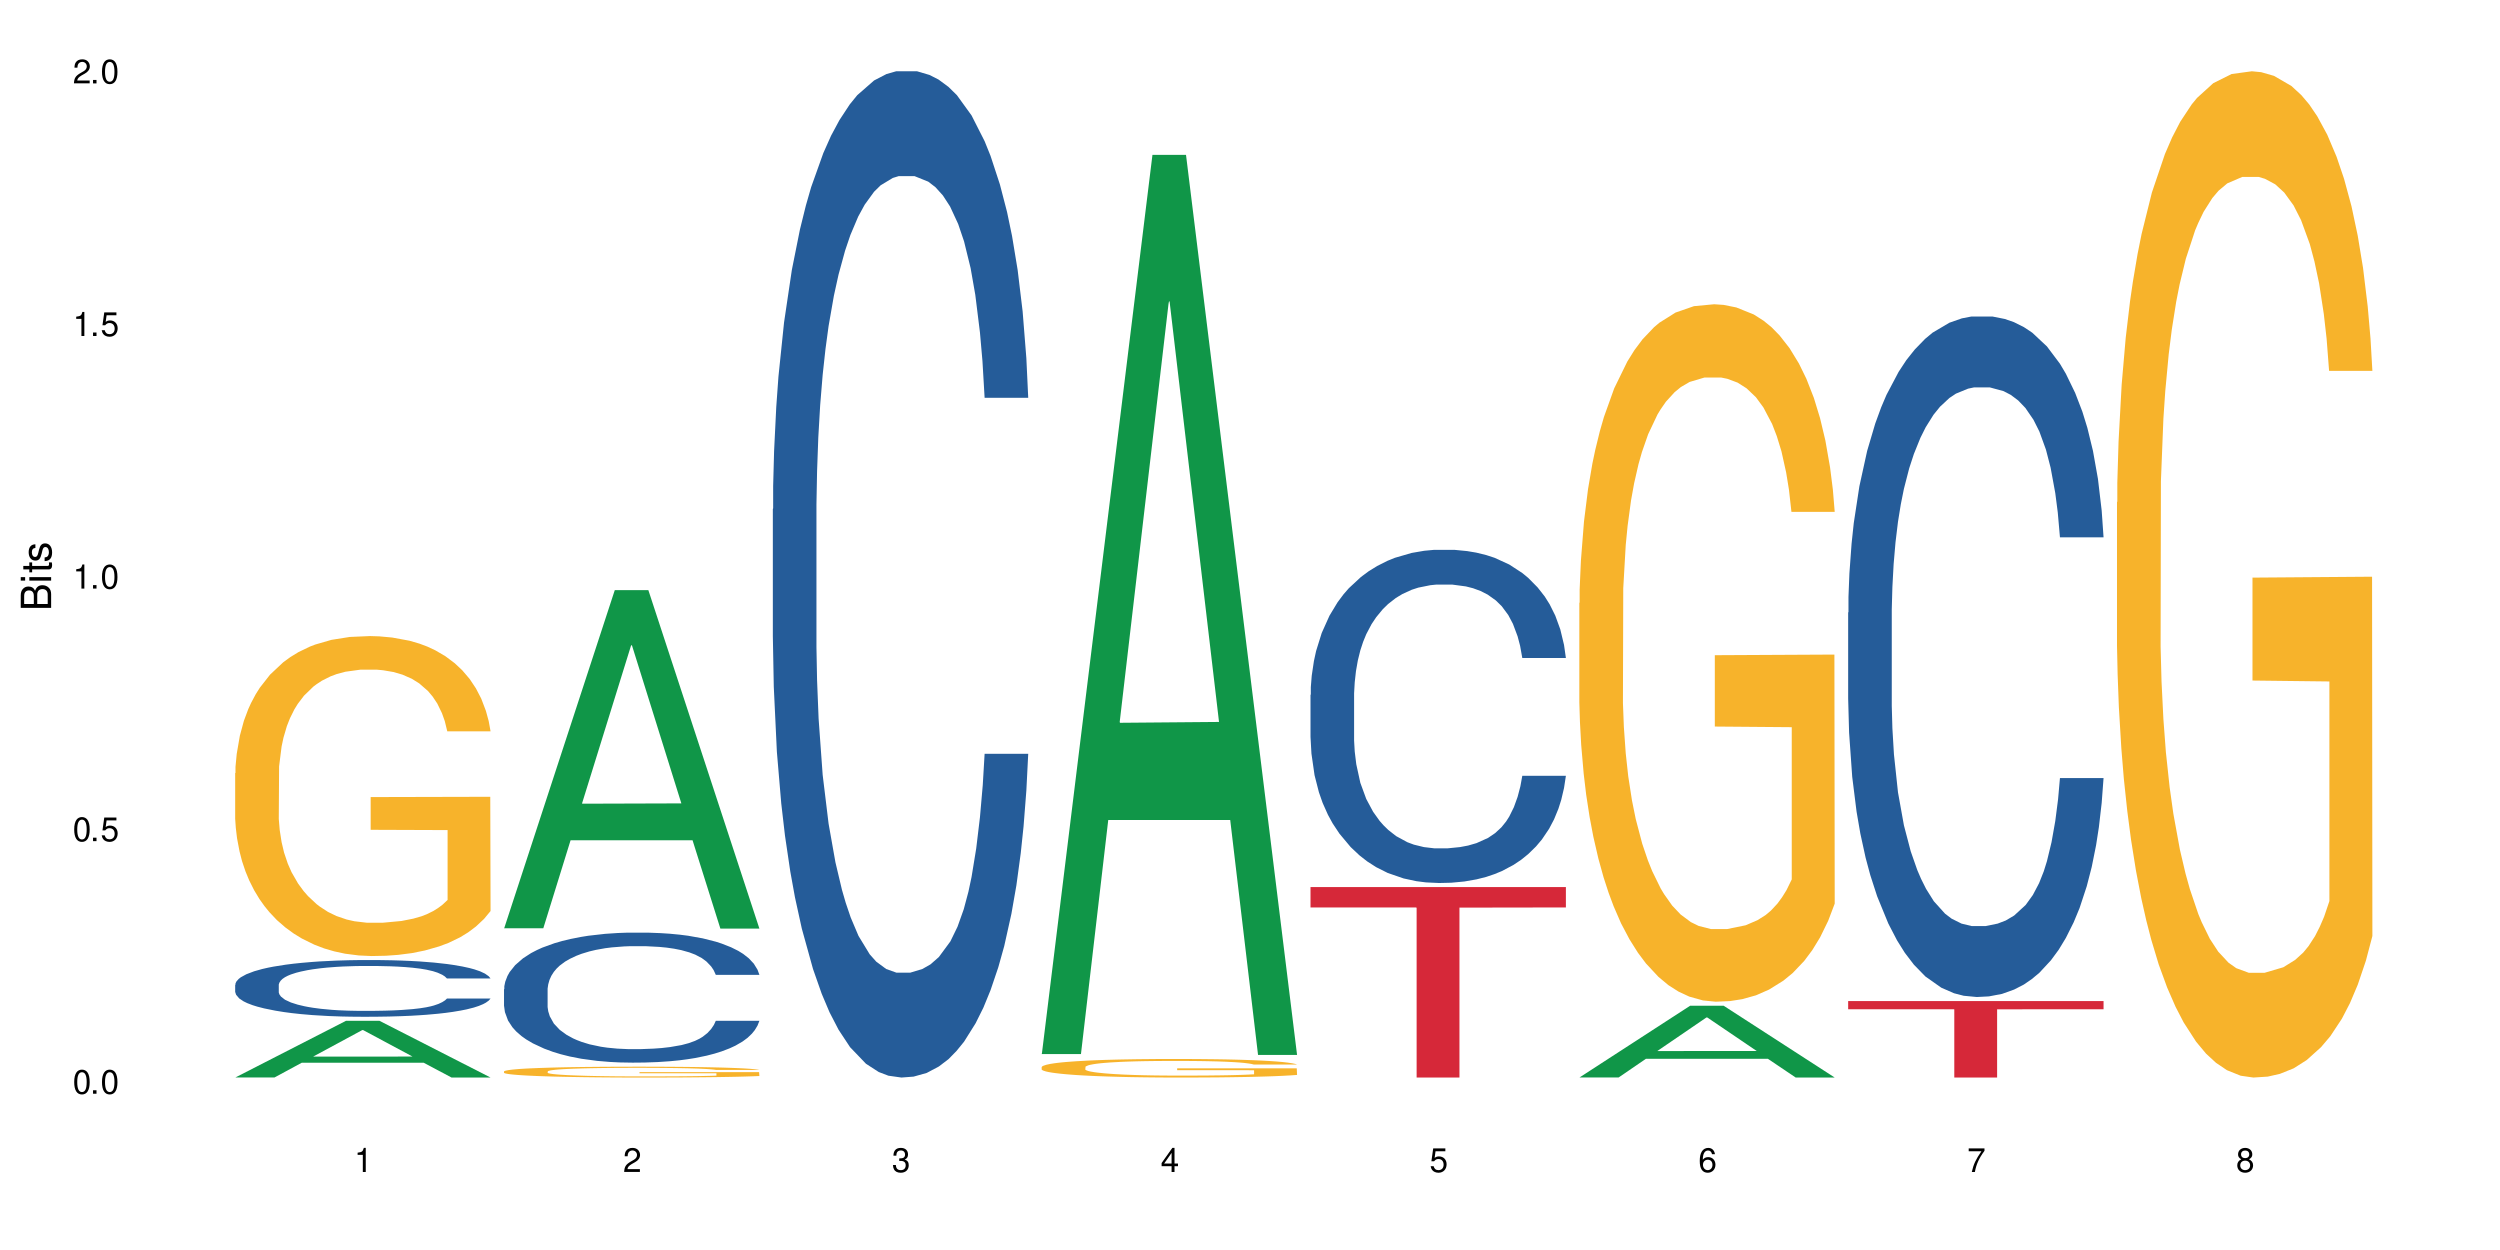 <?xml version="1.0" encoding="UTF-8"?>
<svg xmlns="http://www.w3.org/2000/svg" xmlns:xlink="http://www.w3.org/1999/xlink" width="720" height="360" viewBox="0 0 720 360">
<defs>
<g>
<g id="glyph-0-0">
</g>
<g id="glyph-0-1">
<path d="M 2.641 -6.938 C 2 -6.938 1.422 -6.656 1.078 -6.172 C 0.641 -5.562 0.406 -4.641 0.406 -3.359 C 0.406 -1.016 1.188 0.219 2.641 0.219 C 4.078 0.219 4.859 -1.016 4.859 -3.297 C 4.859 -4.641 4.656 -5.547 4.203 -6.172 C 3.844 -6.656 3.281 -6.938 2.641 -6.938 Z M 2.641 -6.188 C 3.547 -6.188 4 -5.25 4 -3.375 C 4 -1.406 3.562 -0.484 2.625 -0.484 C 1.734 -0.484 1.281 -1.438 1.281 -3.344 C 1.281 -5.25 1.734 -6.188 2.641 -6.188 Z M 2.641 -6.188 "/>
</g>
<g id="glyph-0-2">
<path d="M 1.828 -1 L 0.828 -1 L 0.828 0 L 1.828 0 Z M 1.828 -1 "/>
</g>
<g id="glyph-0-3">
<path d="M 4.562 -6.797 L 1.062 -6.797 L 0.547 -3.094 L 1.328 -3.094 C 1.719 -3.562 2.047 -3.734 2.578 -3.734 C 3.484 -3.734 4.062 -3.109 4.062 -2.094 C 4.062 -1.125 3.484 -0.531 2.578 -0.531 C 1.828 -0.531 1.375 -0.906 1.188 -1.672 L 0.328 -1.672 C 0.453 -1.109 0.547 -0.844 0.75 -0.594 C 1.125 -0.078 1.828 0.219 2.594 0.219 C 3.969 0.219 4.922 -0.781 4.922 -2.219 C 4.922 -3.562 4.031 -4.484 2.719 -4.484 C 2.25 -4.484 1.859 -4.359 1.469 -4.062 L 1.734 -5.969 L 4.562 -5.969 Z M 4.562 -6.797 "/>
</g>
<g id="glyph-0-4">
<path d="M 2.484 -4.938 L 2.484 0 L 3.328 0 L 3.328 -6.938 L 2.766 -6.938 C 2.469 -5.875 2.281 -5.734 0.984 -5.562 L 0.984 -4.938 Z M 2.484 -4.938 "/>
</g>
<g id="glyph-0-5">
<path d="M 4.859 -0.828 L 1.281 -0.828 C 1.359 -1.406 1.672 -1.781 2.5 -2.281 L 3.469 -2.828 C 4.406 -3.344 4.906 -4.062 4.906 -4.906 C 4.906 -5.484 4.672 -6.031 4.266 -6.406 C 3.859 -6.766 3.375 -6.938 2.719 -6.938 C 1.859 -6.938 1.219 -6.625 0.844 -6.031 C 0.609 -5.672 0.5 -5.234 0.484 -4.531 L 1.328 -4.531 C 1.359 -5.016 1.406 -5.281 1.531 -5.516 C 1.75 -5.938 2.188 -6.203 2.703 -6.203 C 3.469 -6.203 4.031 -5.641 4.031 -4.891 C 4.031 -4.344 3.719 -3.859 3.125 -3.516 L 2.234 -3 C 0.812 -2.172 0.406 -1.531 0.328 -0.016 L 4.859 -0.016 Z M 4.859 -0.828 "/>
</g>
<g id="glyph-0-6">
<path d="M 2.125 -3.188 L 2.578 -3.188 C 3.5 -3.188 3.984 -2.766 3.984 -1.922 C 3.984 -1.062 3.469 -0.531 2.594 -0.531 C 1.656 -0.531 1.203 -1 1.156 -2.016 L 0.312 -2.016 C 0.344 -1.453 0.438 -1.094 0.609 -0.781 C 0.953 -0.109 1.625 0.219 2.547 0.219 C 3.953 0.219 4.859 -0.625 4.859 -1.938 C 4.859 -2.828 4.516 -3.297 3.703 -3.594 C 4.344 -3.844 4.656 -4.328 4.656 -5.031 C 4.656 -6.219 3.875 -6.938 2.578 -6.938 C 1.203 -6.938 0.484 -6.172 0.453 -4.703 L 1.297 -4.703 C 1.312 -5.125 1.344 -5.359 1.453 -5.578 C 1.641 -5.969 2.062 -6.203 2.594 -6.203 C 3.344 -6.203 3.797 -5.75 3.797 -5 C 3.797 -4.516 3.609 -4.219 3.25 -4.047 C 3.016 -3.953 2.703 -3.922 2.125 -3.906 Z M 2.125 -3.188 "/>
</g>
<g id="glyph-0-7">
<path d="M 3.141 -1.672 L 3.141 0 L 3.984 0 L 3.984 -1.672 L 4.984 -1.672 L 4.984 -2.438 L 3.984 -2.438 L 3.984 -6.938 L 3.359 -6.938 L 0.266 -2.578 L 0.266 -1.672 Z M 3.141 -2.438 L 1 -2.438 L 3.141 -5.5 Z M 3.141 -2.438 "/>
</g>
<g id="glyph-0-8">
<path d="M 4.781 -5.125 C 4.609 -6.266 3.891 -6.938 2.844 -6.938 C 2.094 -6.938 1.422 -6.578 1.031 -5.953 C 0.594 -5.266 0.406 -4.422 0.406 -3.172 C 0.406 -2 0.578 -1.25 0.984 -0.641 C 1.359 -0.078 1.953 0.219 2.703 0.219 C 3.984 0.219 4.922 -0.75 4.922 -2.094 C 4.922 -3.375 4.062 -4.281 2.844 -4.281 C 2.172 -4.281 1.641 -4.031 1.281 -3.516 C 1.281 -5.234 1.828 -6.188 2.797 -6.188 C 3.391 -6.188 3.797 -5.797 3.938 -5.125 Z M 2.734 -3.531 C 3.547 -3.531 4.062 -2.953 4.062 -2.031 C 4.062 -1.156 3.484 -0.531 2.703 -0.531 C 1.922 -0.531 1.328 -1.188 1.328 -2.078 C 1.328 -2.938 1.906 -3.531 2.734 -3.531 Z M 2.734 -3.531 "/>
</g>
<g id="glyph-0-9">
<path d="M 4.984 -6.797 L 0.438 -6.797 L 0.438 -5.969 L 4.109 -5.969 C 2.5 -3.656 1.828 -2.234 1.328 0 L 2.219 0 C 2.594 -2.172 3.453 -4.047 4.984 -6.094 Z M 4.984 -6.797 "/>
</g>
<g id="glyph-0-10">
<path d="M 3.75 -3.656 C 4.469 -4.094 4.688 -4.438 4.688 -5.078 C 4.688 -6.172 3.844 -6.938 2.641 -6.938 C 1.438 -6.938 0.594 -6.172 0.594 -5.094 C 0.594 -4.438 0.812 -4.094 1.516 -3.656 C 0.734 -3.266 0.359 -2.703 0.359 -1.922 C 0.359 -0.656 1.281 0.219 2.641 0.219 C 3.984 0.219 4.922 -0.656 4.922 -1.922 C 4.922 -2.703 4.531 -3.266 3.75 -3.656 Z M 2.641 -6.188 C 3.359 -6.188 3.812 -5.75 3.812 -5.062 C 3.812 -4.406 3.344 -3.984 2.641 -3.984 C 1.922 -3.984 1.453 -4.406 1.453 -5.078 C 1.453 -5.75 1.922 -6.188 2.641 -6.188 Z M 2.641 -3.266 C 3.484 -3.266 4.062 -2.719 4.062 -1.906 C 4.062 -1.078 3.484 -0.531 2.625 -0.531 C 1.797 -0.531 1.219 -1.094 1.219 -1.906 C 1.219 -2.719 1.781 -3.266 2.641 -3.266 Z M 2.641 -3.266 "/>
</g>
<g id="glyph-1-0">
</g>
<g id="glyph-1-1">
<path d="M 0 -0.953 L 0 -4.891 C 0 -5.719 -0.234 -6.344 -0.734 -6.797 C -1.188 -7.234 -1.812 -7.469 -2.5 -7.469 C -3.547 -7.469 -4.188 -7 -4.625 -5.875 C -4.984 -6.688 -5.625 -7.094 -6.531 -7.094 C -7.172 -7.094 -7.734 -6.859 -8.141 -6.391 C -8.562 -5.922 -8.75 -5.344 -8.75 -4.5 L -8.75 -0.953 Z M -4.984 -2.062 L -7.766 -2.062 L -7.766 -4.219 C -7.766 -4.844 -7.688 -5.203 -7.453 -5.5 C -7.219 -5.812 -6.859 -5.969 -6.375 -5.969 C -5.891 -5.969 -5.531 -5.812 -5.297 -5.5 C -5.062 -5.203 -4.984 -4.844 -4.984 -4.219 Z M -0.984 -2.062 L -4 -2.062 L -4 -4.781 C -4 -5.766 -3.438 -6.359 -2.484 -6.359 C -1.547 -6.359 -0.984 -5.766 -0.984 -4.781 Z M -0.984 -2.062 "/>
</g>
<g id="glyph-1-2">
<path d="M -6.281 -1.797 L -6.281 -0.797 L 0 -0.797 L 0 -1.797 Z M -8.75 -1.797 L -8.75 -0.797 L -7.484 -0.797 L -7.484 -1.797 Z M -8.75 -1.797 "/>
</g>
<g id="glyph-1-3">
<path d="M -6.281 -3.047 L -6.281 -2.016 L -8.016 -2.016 L -8.016 -1.016 L -6.281 -1.016 L -6.281 -0.172 L -5.469 -0.172 L -5.469 -1.016 L -0.719 -1.016 C -0.078 -1.016 0.281 -1.453 0.281 -2.234 C 0.281 -2.5 0.25 -2.719 0.188 -3.047 L -0.641 -3.047 C -0.609 -2.906 -0.594 -2.766 -0.594 -2.562 C -0.594 -2.141 -0.719 -2.016 -1.156 -2.016 L -5.469 -2.016 L -5.469 -3.047 Z M -6.281 -3.047 "/>
</g>
<g id="glyph-1-4">
<path d="M -4.531 -5.25 C -5.766 -5.25 -6.469 -4.422 -6.469 -2.969 C -6.469 -1.516 -5.719 -0.562 -4.547 -0.562 C -3.562 -0.562 -3.094 -1.062 -2.734 -2.562 L -2.516 -3.484 C -2.344 -4.188 -2.094 -4.469 -1.641 -4.469 C -1.047 -4.469 -0.641 -3.875 -0.641 -3 C -0.641 -2.453 -0.797 -2 -1.062 -1.75 C -1.25 -1.594 -1.422 -1.531 -1.875 -1.469 L -1.875 -0.406 C -0.422 -0.453 0.281 -1.266 0.281 -2.922 C 0.281 -4.5 -0.5 -5.516 -1.719 -5.516 C -2.656 -5.516 -3.172 -4.984 -3.469 -3.734 L -3.703 -2.766 C -3.891 -1.953 -4.156 -1.609 -4.594 -1.609 C -5.188 -1.609 -5.547 -2.125 -5.547 -2.938 C -5.547 -3.75 -5.203 -4.172 -4.531 -4.203 Z M -4.531 -5.25 "/>
</g>
</g>
</defs>
<rect x="-72" y="-36" width="864" height="432" fill="rgb(100%, 100%, 100%)" fill-opacity="1"/>
<path fill-rule="nonzero" fill="rgb(6.275%, 58.824%, 28.235%)" fill-opacity="1" d="M 67.73 310.316 L 67.809 310.301 L 99.637 294 L 109.301 294 L 141.281 310.332 L 130.047 310.332 L 122.031 306.07 L 86.906 306.07 L 79.047 310.316 L 67.73 310.316 L 90.285 304.305 L 118.809 304.289 L 104.586 296.668 L 104.43 296.652 L 104.27 296.699 L 90.207 304.289 L 90.285 304.305 Z M 67.73 310.316 "/>
<path fill-rule="nonzero" fill="rgb(14.51%, 36.078%, 60%)" fill-opacity="1" d="M 67.73 283.609 L 67.82 283.594 L 67.82 283.238 L 68.09 282.668 L 68.719 281.953 L 69.344 281.461 L 70.961 280.578 L 73.203 279.727 L 75.535 279.07 L 77.238 278.684 L 78.766 278.387 L 82.262 277.832 L 84.504 277.547 L 86.926 277.297 L 89.887 277.043 L 92.039 276.891 L 96.883 276.652 L 100.469 276.547 L 103.25 276.504 L 109.262 276.504 L 112.848 276.562 L 115.449 276.637 L 118.32 276.758 L 120.742 276.891 L 124.957 277.219 L 128.727 277.637 L 130.43 277.879 L 133.121 278.34 L 135.184 278.789 L 136.617 279.176 L 138.234 279.727 L 139.668 280.398 L 140.746 281.16 L 141.281 281.805 L 128.727 281.805 L 128.098 281.207 L 127.379 280.742 L 126.035 280.133 L 124.688 279.699 L 122.805 279.266 L 121.102 278.98 L 118.77 278.699 L 116.707 278.52 L 114.555 278.387 L 112.488 278.297 L 108.543 278.207 L 103.969 278.207 L 102.266 278.234 L 98.766 278.355 L 96.883 278.461 L 94.191 278.668 L 92.309 278.863 L 90.066 279.16 L 88.539 279.414 L 86.656 279.805 L 85.312 280.145 L 83.785 280.641 L 82.891 281.012 L 82.082 281.43 L 81.363 281.922 L 80.828 282.445 L 80.469 282.996 L 80.289 283.535 L 80.289 285.848 L 80.469 286.387 L 80.918 287.016 L 82.082 287.926 L 83.785 288.715 L 85.762 289.344 L 87.645 289.789 L 88.719 290 L 90.156 290.238 L 92.398 290.535 L 95.629 290.836 L 97.512 290.957 L 100.383 291.074 L 103.34 291.133 L 107.289 291.133 L 110.785 291.074 L 113.117 291 L 115.539 290.879 L 118.859 290.625 L 120.922 290.387 L 122.715 290.105 L 124.062 289.82 L 124.957 289.582 L 126.305 289.117 L 127.379 288.609 L 128.188 288.09 L 128.727 287.582 L 141.281 287.582 L 140.746 288.18 L 139.938 288.762 L 139.129 289.195 L 137.875 289.715 L 136.441 290.18 L 134.375 290.703 L 132.672 291.043 L 130.43 291.418 L 128.367 291.703 L 126.125 291.957 L 122.805 292.254 L 120.652 292.402 L 118.32 292.539 L 115.539 292.656 L 112.043 292.762 L 108.273 292.82 L 104.777 292.836 L 101.008 292.805 L 98.227 292.746 L 94.551 292.613 L 89.977 292.344 L 86.656 292.059 L 84.055 291.777 L 81.812 291.477 L 79.301 291.074 L 76.074 290.418 L 74.098 289.91 L 72.754 289.492 L 71.23 288.91 L 70.152 288.387 L 68.898 287.551 L 68 286.492 L 67.73 285.672 Z M 67.73 283.609 "/>
<path fill-rule="nonzero" fill="rgb(96.863%, 70.196%, 16.863%)" fill-opacity="1" d="M 67.73 222.656 L 67.82 222.574 L 67.82 220.891 L 68.18 217.102 L 69.078 211.887 L 70.242 207.594 L 71.5 204.227 L 72.305 202.461 L 73.652 199.934 L 74.816 198.082 L 77.777 194.297 L 81.543 190.762 L 83.609 189.246 L 85.941 187.816 L 89.258 186.219 L 90.785 185.629 L 95.449 184.281 L 100.738 183.441 L 106.57 183.188 L 109.262 183.273 L 112.938 183.609 L 117.961 184.535 L 120.832 185.375 L 123.074 186.219 L 125.406 187.312 L 128.277 188.996 L 130.969 191.016 L 133.121 193.035 L 135.273 195.559 L 137.066 198.254 L 138.594 201.199 L 139.938 204.73 L 140.746 207.68 L 141.281 210.625 L 128.816 210.625 L 128.098 207.68 L 127.289 205.406 L 125.945 202.629 L 124.598 200.609 L 123.254 199.008 L 120.742 196.82 L 118.59 195.477 L 115.898 194.297 L 113.297 193.539 L 110.336 193.035 L 108.543 192.867 L 103.789 192.867 L 99.484 193.457 L 96.973 194.129 L 95.18 194.801 L 92.668 196.062 L 91.141 197.074 L 90.246 197.746 L 87.555 200.355 L 85.762 202.711 L 84.773 204.312 L 83.52 206.836 L 82.621 209.109 L 81.633 212.477 L 81.098 215 L 80.379 220.723 L 80.289 235.871 L 80.559 239.066 L 81.098 242.52 L 81.812 245.547 L 82.891 248.746 L 83.965 251.188 L 85.852 254.469 L 87.465 256.656 L 88.719 258.086 L 91.141 260.359 L 92.129 261.117 L 94.461 262.633 L 96.883 263.809 L 99.844 264.82 L 102.086 265.324 L 105.672 265.746 L 110.246 265.746 L 115.629 265.242 L 119.039 264.566 L 121.371 263.895 L 122.895 263.305 L 124.777 262.379 L 126.125 261.539 L 127.379 260.613 L 128.906 259.184 L 128.906 239.066 L 106.75 238.984 L 106.75 229.559 L 141.195 229.473 L 141.281 262.379 L 139.398 264.652 L 137.066 266.84 L 134.824 268.523 L 132.492 269.953 L 129.176 271.555 L 126.484 272.562 L 122.355 273.742 L 118.59 274.5 L 114.645 275.004 L 111.145 275.254 L 107.02 275.34 L 103.34 275.172 L 99.395 274.668 L 96.254 273.992 L 93.383 273.152 L 90.516 272.059 L 86.926 270.289 L 84.594 268.859 L 82.172 267.094 L 79.75 264.988 L 77.598 262.715 L 76.164 260.949 L 74.727 258.93 L 73.203 256.406 L 71.766 253.543 L 70.691 250.934 L 69.703 247.988 L 68.988 245.211 L 68.27 241.426 L 67.91 238.395 L 67.73 235.785 Z M 67.73 222.656 "/>
<path fill-rule="nonzero" fill="rgb(6.275%, 58.824%, 28.235%)" fill-opacity="1" d="M 145.156 267.348 L 145.234 267.258 L 177.059 169.949 L 186.723 169.949 L 218.707 267.441 L 207.469 267.441 L 199.453 241.992 L 164.328 241.992 L 156.469 267.348 L 145.156 267.348 L 167.707 231.465 L 196.23 231.375 L 182.008 185.879 L 181.852 185.785 L 181.695 186.062 L 167.629 231.375 L 167.707 231.465 Z M 145.156 267.348 "/>
<path fill-rule="nonzero" fill="rgb(14.51%, 36.078%, 60%)" fill-opacity="1" d="M 145.156 284.895 L 145.242 284.859 L 145.242 284.039 L 145.512 282.738 L 146.141 281.094 L 146.77 279.965 L 148.383 277.945 L 150.625 275.996 L 152.957 274.488 L 154.664 273.602 L 156.188 272.914 L 159.684 271.648 L 161.93 271 L 164.352 270.418 L 167.309 269.836 L 169.461 269.492 L 174.305 268.945 L 177.895 268.707 L 180.676 268.605 L 186.684 268.605 L 190.273 268.742 L 192.875 268.91 L 195.742 269.184 L 198.164 269.492 L 202.383 270.246 L 206.148 271.203 L 207.852 271.754 L 210.543 272.812 L 212.605 273.84 L 214.043 274.73 L 215.656 275.996 L 217.094 277.535 L 218.168 279.281 L 218.707 280.754 L 206.148 280.754 L 205.52 279.383 L 204.805 278.324 L 203.457 276.918 L 202.113 275.926 L 200.23 274.934 L 198.523 274.285 L 196.191 273.633 L 194.129 273.223 L 191.977 272.914 L 189.914 272.711 L 185.969 272.504 L 181.391 272.504 L 179.688 272.574 L 176.191 272.848 L 174.305 273.086 L 171.613 273.566 L 169.73 274.012 L 167.488 274.695 L 165.965 275.277 L 164.082 276.168 L 162.734 276.953 L 161.211 278.082 L 160.312 278.938 L 159.508 279.898 L 158.789 281.027 L 158.25 282.223 L 157.891 283.492 L 157.711 284.723 L 157.711 290.027 L 157.891 291.258 L 158.34 292.695 L 159.508 294.785 L 161.211 296.598 L 163.184 298.035 L 165.066 299.062 L 166.145 299.543 L 167.578 300.09 L 169.82 300.773 L 173.051 301.457 L 174.934 301.73 L 177.805 302.004 L 180.766 302.141 L 184.711 302.141 L 188.211 302.004 L 190.543 301.836 L 192.965 301.559 L 196.281 300.98 L 198.344 300.43 L 200.141 299.781 L 201.484 299.129 L 202.383 298.582 L 203.727 297.523 L 204.805 296.359 L 205.609 295.16 L 206.148 293.996 L 218.707 293.996 L 218.168 295.367 L 217.359 296.699 L 216.555 297.691 L 215.297 298.891 L 213.863 299.953 L 211.801 301.148 L 210.094 301.938 L 207.852 302.793 L 205.789 303.441 L 203.547 304.023 L 200.23 304.707 L 198.074 305.051 L 195.742 305.359 L 192.965 305.633 L 189.465 305.871 L 185.699 306.008 L 182.199 306.043 L 178.434 305.977 L 175.652 305.84 L 171.973 305.531 L 167.398 304.914 L 164.082 304.266 L 161.48 303.613 L 159.238 302.93 L 156.727 302.004 L 153.496 300.5 L 151.523 299.336 L 150.176 298.379 L 148.652 297.043 L 147.574 295.844 L 146.32 293.93 L 145.422 291.5 L 145.156 289.617 Z M 145.156 284.895 "/>
<path fill-rule="nonzero" fill="rgb(96.863%, 70.196%, 16.863%)" fill-opacity="1" d="M 145.156 308.547 L 145.242 308.543 L 145.242 308.484 L 145.602 308.359 L 146.5 308.18 L 147.664 308.035 L 148.922 307.922 L 149.73 307.859 L 151.074 307.773 L 152.242 307.711 L 155.199 307.586 L 158.969 307.465 L 161.031 307.414 L 163.363 307.363 L 166.684 307.309 L 168.207 307.289 L 172.871 307.246 L 178.164 307.215 L 183.992 307.207 L 186.684 307.211 L 190.363 307.223 L 195.387 307.254 L 198.254 307.281 L 200.496 307.309 L 202.828 307.348 L 205.699 307.406 L 208.391 307.473 L 210.543 307.543 L 212.695 307.629 L 214.492 307.719 L 216.016 307.816 L 217.359 307.938 L 218.168 308.039 L 218.707 308.137 L 206.238 308.137 L 205.52 308.039 L 204.715 307.961 L 203.367 307.867 L 202.023 307.797 L 200.676 307.742 L 198.164 307.668 L 196.012 307.625 L 193.32 307.586 L 190.723 307.559 L 187.762 307.543 L 185.969 307.535 L 181.211 307.535 L 176.906 307.555 L 174.395 307.578 L 172.602 307.602 L 170.09 307.645 L 168.566 307.68 L 167.668 307.703 L 164.977 307.789 L 163.184 307.871 L 162.195 307.922 L 160.941 308.008 L 160.043 308.086 L 159.059 308.199 L 158.52 308.285 L 157.801 308.48 L 157.711 308.992 L 157.98 309.102 L 158.52 309.219 L 159.238 309.32 L 160.312 309.43 L 161.391 309.512 L 163.273 309.625 L 164.887 309.699 L 166.145 309.746 L 168.566 309.824 L 169.551 309.852 L 171.883 309.902 L 174.305 309.941 L 177.266 309.977 L 179.508 309.992 L 183.098 310.008 L 187.672 310.008 L 193.055 309.988 L 196.461 309.969 L 198.793 309.945 L 200.32 309.926 L 202.203 309.895 L 203.547 309.863 L 204.805 309.832 L 206.328 309.785 L 206.328 309.102 L 184.172 309.098 L 184.172 308.781 L 218.617 308.777 L 218.707 309.895 L 216.824 309.969 L 214.492 310.043 L 212.25 310.102 L 209.918 310.148 L 206.598 310.203 L 203.906 310.238 L 199.781 310.277 L 196.012 310.305 L 192.066 310.32 L 188.566 310.328 L 184.441 310.332 L 180.766 310.328 L 176.816 310.309 L 173.68 310.285 L 170.809 310.258 L 167.938 310.223 L 164.352 310.16 L 162.016 310.113 L 159.594 310.055 L 157.172 309.98 L 155.02 309.906 L 153.586 309.844 L 152.152 309.777 L 150.625 309.691 L 149.191 309.594 L 148.113 309.504 L 147.129 309.406 L 146.41 309.312 L 145.691 309.184 L 145.332 309.078 L 145.156 308.992 Z M 145.156 308.547 "/>
<path fill-rule="nonzero" fill="rgb(14.51%, 36.078%, 60%)" fill-opacity="1" d="M 222.578 146.621 L 222.668 146.355 L 222.668 140 L 222.938 129.934 L 223.562 117.215 L 224.191 108.477 L 225.809 92.844 L 228.051 77.746 L 230.383 66.09 L 232.086 59.203 L 233.609 53.902 L 237.109 44.102 L 239.352 39.07 L 241.773 34.566 L 244.734 30.062 L 246.887 27.414 L 251.73 23.176 L 255.316 21.32 L 258.098 20.527 L 264.109 20.527 L 267.695 21.586 L 270.297 22.91 L 273.168 25.031 L 275.59 27.414 L 279.805 33.242 L 283.57 40.66 L 285.277 44.898 L 287.969 53.109 L 290.031 61.055 L 291.465 67.945 L 293.082 77.746 L 294.516 89.668 L 295.59 103.176 L 296.129 114.566 L 283.57 114.566 L 282.945 103.973 L 282.227 95.758 L 280.883 84.898 L 279.535 77.215 L 277.652 69.535 L 275.949 64.5 L 273.617 59.469 L 271.551 56.289 L 269.398 53.902 L 267.336 52.316 L 263.391 50.727 L 258.816 50.727 L 257.109 51.254 L 253.613 53.375 L 251.73 55.23 L 249.039 58.938 L 247.156 62.383 L 244.914 67.68 L 243.387 72.184 L 241.504 79.07 L 240.16 85.164 L 238.633 93.906 L 237.738 100.527 L 236.93 107.945 L 236.211 116.688 L 235.672 125.957 L 235.316 135.762 L 235.137 145.297 L 235.137 186.355 L 235.316 195.895 L 235.762 207.02 L 236.93 223.18 L 238.633 237.219 L 240.605 248.344 L 242.492 256.293 L 243.566 260 L 245.004 264.238 L 247.246 269.535 L 250.473 274.836 L 252.355 276.953 L 255.227 279.074 L 258.188 280.133 L 262.133 280.133 L 265.633 279.074 L 267.965 277.75 L 270.387 275.629 L 273.707 271.125 L 275.77 266.887 L 277.562 261.855 L 278.906 256.82 L 279.805 252.582 L 281.148 244.371 L 282.227 235.363 L 283.035 226.094 L 283.57 217.086 L 296.129 217.086 L 295.59 227.684 L 294.785 238.012 L 293.977 245.695 L 292.723 254.969 L 291.285 263.18 L 289.223 272.449 L 287.52 278.543 L 285.277 285.168 L 283.215 290.199 L 280.973 294.703 L 277.652 300 L 275.5 302.648 L 273.168 305.035 L 270.387 307.152 L 266.887 309.008 L 263.121 310.066 L 259.621 310.332 L 255.855 309.801 L 253.074 308.742 L 249.398 306.359 L 244.824 301.59 L 241.504 296.559 L 238.902 291.523 L 236.66 286.227 L 234.148 279.074 L 230.918 267.418 L 228.945 258.41 L 227.602 250.992 L 226.074 240.664 L 225 231.391 L 223.742 216.555 L 222.848 197.746 L 222.578 183.18 Z M 222.578 146.621 "/>
<path fill-rule="nonzero" fill="rgb(6.275%, 58.824%, 28.235%)" fill-opacity="1" d="M 300 303.578 L 300.078 303.336 L 331.906 44.594 L 341.57 44.594 L 373.555 303.824 L 362.316 303.824 L 354.301 236.156 L 319.176 236.156 L 311.316 303.578 L 300 303.578 L 322.555 208.164 L 351.078 207.918 L 336.855 86.945 L 336.699 86.703 L 336.543 87.434 L 322.477 207.918 L 322.555 208.164 Z M 300 303.578 "/>
<path fill-rule="nonzero" fill="rgb(96.863%, 70.196%, 16.863%)" fill-opacity="1" d="M 300 307.277 L 300.09 307.27 L 300.09 307.172 L 300.449 306.953 L 301.348 306.652 L 302.512 306.402 L 303.77 306.207 L 304.574 306.105 L 305.922 305.957 L 307.086 305.852 L 310.047 305.633 L 313.816 305.426 L 315.879 305.34 L 318.211 305.254 L 321.527 305.164 L 323.055 305.129 L 327.719 305.051 L 333.012 305 L 338.84 304.988 L 341.531 304.992 L 345.207 305.012 L 350.23 305.066 L 353.102 305.113 L 355.344 305.164 L 357.676 305.227 L 360.547 305.324 L 363.238 305.441 L 365.391 305.559 L 367.543 305.703 L 369.336 305.859 L 370.863 306.031 L 372.207 306.238 L 373.016 306.406 L 373.555 306.578 L 361.086 306.578 L 360.367 306.406 L 359.559 306.277 L 358.215 306.113 L 356.871 305.996 L 355.523 305.906 L 353.012 305.777 L 350.859 305.699 L 348.168 305.633 L 345.566 305.586 L 342.609 305.559 L 340.812 305.547 L 336.059 305.547 L 331.754 305.582 L 329.242 305.621 L 327.449 305.66 L 324.938 305.734 L 323.414 305.793 L 322.516 305.832 L 319.824 305.984 L 318.031 306.121 L 317.043 306.211 L 315.789 306.359 L 314.891 306.492 L 313.902 306.684 L 313.367 306.832 L 312.648 307.164 L 312.559 308.043 L 312.828 308.227 L 313.367 308.43 L 314.082 308.605 L 315.16 308.789 L 316.234 308.93 L 318.121 309.121 L 319.734 309.25 L 320.992 309.332 L 323.414 309.465 L 324.398 309.508 L 326.73 309.594 L 329.152 309.664 L 332.113 309.723 L 334.355 309.75 L 337.941 309.777 L 342.52 309.777 L 347.898 309.746 L 351.309 309.707 L 353.641 309.668 L 355.164 309.633 L 357.047 309.582 L 358.395 309.531 L 359.648 309.477 L 361.176 309.395 L 361.176 308.227 L 339.02 308.223 L 339.02 307.676 L 373.465 307.672 L 373.555 309.582 L 371.668 309.711 L 369.336 309.84 L 367.094 309.938 L 364.762 310.02 L 361.445 310.113 L 358.754 310.172 L 354.629 310.238 L 350.859 310.285 L 346.914 310.312 L 343.414 310.328 L 339.289 310.332 L 335.609 310.324 L 331.664 310.293 L 328.523 310.254 L 325.656 310.207 L 322.785 310.141 L 319.195 310.039 L 316.863 309.957 L 314.441 309.855 L 312.02 309.73 L 309.867 309.602 L 308.434 309.496 L 306.996 309.379 L 305.473 309.234 L 304.039 309.066 L 302.961 308.918 L 301.973 308.746 L 301.258 308.586 L 300.539 308.363 L 300.18 308.188 L 300 308.039 Z M 300 307.277 "/>
<path fill-rule="nonzero" fill="rgb(14.51%, 36.078%, 60%)" fill-opacity="1" d="M 377.426 200.109 L 377.516 200.023 L 377.516 197.918 L 377.781 194.586 L 378.41 190.375 L 379.039 187.48 L 380.652 182.305 L 382.895 177.309 L 385.227 173.449 L 386.934 171.168 L 388.457 169.414 L 391.957 166.168 L 394.199 164.504 L 396.621 163.012 L 399.578 161.52 L 401.734 160.645 L 406.574 159.242 L 410.164 158.625 L 412.945 158.363 L 418.953 158.363 L 422.543 158.715 L 425.145 159.152 L 428.016 159.855 L 430.438 160.645 L 434.652 162.574 L 438.418 165.027 L 440.125 166.434 L 442.812 169.152 L 444.879 171.781 L 446.312 174.062 L 447.926 177.309 L 449.363 181.254 L 450.438 185.727 L 450.977 189.496 L 438.418 189.496 L 437.789 185.988 L 437.074 183.27 L 435.727 179.676 L 434.383 177.133 L 432.5 174.59 L 430.793 172.922 L 428.461 171.254 L 426.398 170.203 L 424.246 169.414 L 422.184 168.887 L 418.238 168.363 L 413.664 168.363 L 411.957 168.535 L 408.461 169.238 L 406.574 169.852 L 403.887 171.082 L 402 172.219 L 399.758 173.973 L 398.234 175.465 L 396.352 177.746 L 395.004 179.762 L 393.48 182.656 L 392.582 184.848 L 391.777 187.305 L 391.059 190.199 L 390.52 193.27 L 390.16 196.512 L 389.98 199.672 L 389.98 213.266 L 390.16 216.422 L 390.609 220.105 L 391.777 225.453 L 393.48 230.102 L 395.453 233.785 L 397.336 236.418 L 398.414 237.645 L 399.848 239.047 L 402.09 240.801 L 405.32 242.559 L 407.203 243.258 L 410.074 243.961 L 413.035 244.312 L 416.98 244.312 L 420.48 243.961 L 422.812 243.52 L 425.234 242.82 L 428.551 241.328 L 430.613 239.926 L 432.41 238.258 L 433.754 236.594 L 434.652 235.191 L 435.996 232.473 L 437.074 229.488 L 437.879 226.418 L 438.418 223.438 L 450.977 223.438 L 450.438 226.945 L 449.633 230.367 L 448.824 232.91 L 447.566 235.98 L 446.133 238.699 L 444.07 241.766 L 442.367 243.785 L 440.125 245.977 L 438.059 247.645 L 435.816 249.133 L 432.5 250.887 L 430.348 251.766 L 428.016 252.555 L 425.234 253.258 L 421.734 253.871 L 417.969 254.223 L 414.469 254.309 L 410.703 254.133 L 407.922 253.781 L 404.242 252.992 L 399.668 251.414 L 396.352 249.75 L 393.75 248.082 L 391.508 246.328 L 388.996 243.961 L 385.766 240.102 L 383.793 237.121 L 382.449 234.664 L 380.922 231.242 L 379.848 228.172 L 378.59 223.262 L 377.695 217.035 L 377.426 212.211 Z M 377.426 200.109 "/>
<path fill-rule="nonzero" fill="rgb(83.922%, 15.686%, 22.353%)" fill-opacity="1" d="M 377.426 255.473 L 450.977 255.473 L 450.977 261.344 L 420.324 261.395 L 420.324 310.332 L 407.988 310.332 L 407.988 261.449 L 407.809 261.344 L 377.426 261.344 Z M 377.426 255.473 "/>
<path fill-rule="nonzero" fill="rgb(6.275%, 58.824%, 28.235%)" fill-opacity="1" d="M 454.848 310.312 L 454.926 310.293 L 486.75 289.656 L 496.418 289.656 L 528.398 310.332 L 517.164 310.332 L 509.148 304.934 L 474.023 304.934 L 466.164 310.312 L 454.848 310.312 L 477.402 302.703 L 505.926 302.684 L 491.703 293.035 L 491.547 293.016 L 491.387 293.074 L 477.32 302.684 L 477.402 302.703 Z M 454.848 310.312 "/>
<path fill-rule="nonzero" fill="rgb(96.863%, 70.196%, 16.863%)" fill-opacity="1" d="M 454.848 173.66 L 454.938 173.477 L 454.938 169.805 L 455.297 161.551 L 456.191 150.18 L 457.359 140.824 L 458.613 133.484 L 459.422 129.633 L 460.77 124.129 L 461.934 120.094 L 464.895 111.84 L 468.66 104.137 L 470.723 100.832 L 473.055 97.715 L 476.375 94.23 L 477.898 92.945 L 482.562 90.012 L 487.855 88.176 L 493.688 87.625 L 496.379 87.809 L 500.055 88.543 L 505.078 90.562 L 507.949 92.395 L 510.191 94.23 L 512.523 96.613 L 515.395 100.281 L 518.086 104.688 L 520.238 109.09 L 522.391 114.59 L 524.184 120.461 L 525.711 126.883 L 527.055 134.586 L 527.863 141.008 L 528.398 147.426 L 515.934 147.426 L 515.215 141.008 L 514.406 136.055 L 513.062 130 L 511.715 125.598 L 510.371 122.113 L 507.859 117.344 L 505.707 114.406 L 503.016 111.84 L 500.414 110.188 L 497.453 109.09 L 495.66 108.723 L 490.906 108.723 L 486.602 110.004 L 484.09 111.473 L 482.297 112.941 L 479.785 115.691 L 478.258 117.895 L 477.363 119.359 L 474.672 125.047 L 472.879 130.184 L 471.891 133.668 L 470.633 139.172 L 469.738 144.125 L 468.75 151.461 L 468.211 156.965 L 467.496 169.441 L 467.406 202.457 L 467.676 209.43 L 468.211 216.949 L 468.93 223.555 L 470.008 230.523 L 471.082 235.844 L 472.965 243 L 474.582 247.77 L 475.836 250.887 L 478.258 255.84 L 479.246 257.492 L 481.578 260.793 L 484 263.359 L 486.961 265.562 L 489.203 266.664 L 492.789 267.578 L 497.363 267.578 L 502.746 266.48 L 506.156 265.012 L 508.488 263.543 L 510.012 262.262 L 511.895 260.242 L 513.242 258.406 L 514.496 256.391 L 516.023 253.27 L 516.023 209.43 L 493.867 209.246 L 493.867 188.699 L 528.309 188.516 L 528.398 260.242 L 526.516 265.195 L 524.184 269.965 L 521.941 273.633 L 519.609 276.75 L 516.289 280.238 L 513.602 282.438 L 509.473 285.008 L 505.707 286.656 L 501.758 287.758 L 498.262 288.309 L 494.137 288.492 L 490.457 288.125 L 486.512 287.023 L 483.371 285.555 L 480.5 283.723 L 477.633 281.336 L 474.043 277.484 L 471.711 274.367 L 469.289 270.516 L 466.867 265.93 L 464.715 260.977 L 463.281 257.125 L 461.844 252.723 L 460.32 247.219 L 458.883 240.98 L 457.809 235.293 L 456.82 228.875 L 456.102 222.82 L 455.387 214.566 L 455.027 207.961 L 454.848 202.273 Z M 454.848 173.66 "/>
<path fill-rule="nonzero" fill="rgb(14.51%, 36.078%, 60%)" fill-opacity="1" d="M 532.27 176.426 L 532.359 176.246 L 532.359 171.949 L 532.629 165.141 L 533.258 156.539 L 533.887 150.629 L 535.5 140.059 L 537.742 129.848 L 540.074 121.965 L 541.777 117.309 L 543.305 113.723 L 546.801 107.098 L 549.043 103.691 L 551.465 100.648 L 554.426 97.602 L 556.578 95.809 L 561.422 92.945 L 565.012 91.688 L 567.793 91.152 L 573.801 91.152 L 577.391 91.867 L 579.992 92.766 L 582.859 94.199 L 585.281 95.809 L 589.5 99.75 L 593.266 104.766 L 594.969 107.633 L 597.66 113.188 L 599.723 118.562 L 601.16 123.219 L 602.773 129.848 L 604.207 137.91 L 605.285 147.047 L 605.824 154.75 L 593.266 154.75 L 592.637 147.582 L 591.922 142.031 L 590.574 134.684 L 589.23 129.488 L 587.344 124.293 L 585.641 120.891 L 583.309 117.488 L 581.246 115.336 L 579.094 113.723 L 577.031 112.648 L 573.082 111.574 L 568.508 111.574 L 566.805 111.934 L 563.305 113.367 L 561.422 114.621 L 558.73 117.129 L 556.848 119.457 L 554.605 123.039 L 553.082 126.086 L 551.199 130.742 L 549.852 134.863 L 548.328 140.777 L 547.43 145.254 L 546.621 150.27 L 545.906 156.184 L 545.367 162.453 L 545.008 169.082 L 544.828 175.531 L 544.828 203.297 L 545.008 209.746 L 545.457 217.273 L 546.621 228.199 L 548.328 237.695 L 550.301 245.219 L 552.184 250.594 L 553.262 253.102 L 554.695 255.969 L 556.938 259.551 L 560.168 263.133 L 562.051 264.566 L 564.922 266 L 567.883 266.715 L 571.828 266.715 L 575.324 266 L 577.656 265.105 L 580.078 263.672 L 583.398 260.625 L 585.461 257.758 L 587.254 254.355 L 588.602 250.953 L 589.5 248.086 L 590.844 242.531 L 591.922 236.441 L 592.727 230.172 L 593.266 224.078 L 605.824 224.078 L 605.285 231.246 L 604.477 238.23 L 603.672 243.426 L 602.414 249.695 L 600.98 255.25 L 598.918 261.52 L 597.211 265.641 L 594.969 270.121 L 592.906 273.523 L 590.664 276.57 L 587.344 280.152 L 585.191 281.945 L 582.859 283.555 L 580.078 284.988 L 576.582 286.242 L 572.816 286.961 L 569.316 287.141 L 565.551 286.781 L 562.77 286.062 L 559.09 284.453 L 554.516 281.227 L 551.199 277.824 L 548.598 274.418 L 546.355 270.836 L 543.844 266 L 540.613 258.117 L 538.641 252.027 L 537.293 247.012 L 535.77 240.023 L 534.691 233.754 L 533.438 223.723 L 532.539 211 L 532.27 201.148 Z M 532.27 176.426 "/>
<path fill-rule="nonzero" fill="rgb(83.922%, 15.686%, 22.353%)" fill-opacity="1" d="M 532.27 288.305 L 605.824 288.305 L 605.824 290.66 L 575.168 290.684 L 575.168 310.332 L 562.836 310.332 L 562.836 290.703 L 562.656 290.66 L 532.27 290.66 Z M 532.27 288.305 "/>
<path fill-rule="nonzero" fill="rgb(96.863%, 70.196%, 16.863%)" fill-opacity="1" d="M 609.695 144.652 L 609.785 144.387 L 609.785 139.094 L 610.145 127.184 L 611.039 110.777 L 612.207 97.277 L 613.461 86.691 L 614.27 81.133 L 615.613 73.195 L 616.781 67.371 L 619.742 55.461 L 623.508 44.348 L 625.57 39.582 L 627.902 35.082 L 631.223 30.055 L 632.746 28.203 L 637.41 23.965 L 642.703 21.32 L 648.535 20.527 L 651.223 20.789 L 654.902 21.848 L 659.926 24.762 L 662.797 27.406 L 665.039 30.055 L 667.371 33.496 L 670.242 38.789 L 672.93 45.141 L 675.086 51.492 L 677.238 59.43 L 679.031 67.902 L 680.555 77.164 L 681.902 88.281 L 682.707 97.543 L 683.246 106.805 L 670.777 106.805 L 670.062 97.543 L 669.254 90.398 L 667.91 81.664 L 666.562 75.312 L 665.219 70.281 L 662.707 63.402 L 660.555 59.168 L 657.863 55.461 L 655.262 53.078 L 652.301 51.492 L 650.508 50.961 L 645.754 50.961 L 641.449 52.816 L 638.938 54.934 L 637.141 57.051 L 634.629 61.02 L 633.105 64.195 L 632.207 66.312 L 629.52 74.516 L 627.723 81.93 L 626.738 86.957 L 625.48 94.898 L 624.586 102.043 L 623.598 112.629 L 623.059 120.57 L 622.344 138.566 L 622.254 186.207 L 622.52 196.262 L 623.059 207.113 L 623.777 216.641 L 624.852 226.699 L 625.93 234.375 L 627.812 244.695 L 629.43 251.578 L 630.684 256.078 L 633.105 263.223 L 634.094 265.605 L 636.426 270.367 L 638.848 274.074 L 641.805 277.25 L 644.047 278.836 L 647.637 280.16 L 652.211 280.16 L 657.594 278.574 L 661 276.457 L 663.332 274.34 L 664.859 272.484 L 666.742 269.574 L 668.086 266.926 L 669.344 264.016 L 670.867 259.516 L 670.867 196.262 L 648.715 195.996 L 648.715 166.355 L 683.156 166.09 L 683.246 269.574 L 681.363 276.719 L 679.031 283.602 L 676.789 288.895 L 674.457 293.395 L 671.137 298.422 L 668.445 301.598 L 664.32 305.305 L 660.555 307.688 L 656.605 309.273 L 653.109 310.066 L 648.98 310.332 L 645.305 309.805 L 641.359 308.215 L 638.219 306.098 L 635.348 303.453 L 632.477 300.012 L 628.891 294.453 L 626.559 289.953 L 624.137 284.395 L 621.715 277.777 L 619.562 270.633 L 618.125 265.074 L 616.691 258.723 L 615.164 250.781 L 613.73 241.785 L 612.656 233.578 L 611.668 224.316 L 610.949 215.582 L 610.234 203.672 L 609.875 194.145 L 609.695 185.941 Z M 609.695 144.652 "/>
<g fill="rgb(0%, 0%, 0%)" fill-opacity="1">
<use xlink:href="#glyph-0-1" x="20.965" y="314.993"/>
<use xlink:href="#glyph-0-2" x="25.965" y="314.993"/>
<use xlink:href="#glyph-0-1" x="28.965" y="314.993"/>
</g>
<g fill="rgb(0%, 0%, 0%)" fill-opacity="1">
<use xlink:href="#glyph-0-1" x="20.965" y="242.251"/>
<use xlink:href="#glyph-0-2" x="25.965" y="242.251"/>
<use xlink:href="#glyph-0-3" x="28.965" y="242.251"/>
</g>
<g fill="rgb(0%, 0%, 0%)" fill-opacity="1">
<use xlink:href="#glyph-0-4" x="20.965" y="169.509"/>
<use xlink:href="#glyph-0-2" x="25.965" y="169.509"/>
<use xlink:href="#glyph-0-1" x="28.965" y="169.509"/>
</g>
<g fill="rgb(0%, 0%, 0%)" fill-opacity="1">
<use xlink:href="#glyph-0-4" x="20.965" y="96.767"/>
<use xlink:href="#glyph-0-2" x="25.965" y="96.767"/>
<use xlink:href="#glyph-0-3" x="28.965" y="96.767"/>
</g>
<g fill="rgb(0%, 0%, 0%)" fill-opacity="1">
<use xlink:href="#glyph-0-5" x="20.965" y="24.024"/>
<use xlink:href="#glyph-0-2" x="25.965" y="24.024"/>
<use xlink:href="#glyph-0-1" x="28.965" y="24.024"/>
</g>
<g fill="rgb(0%, 0%, 0%)" fill-opacity="1">
<use xlink:href="#glyph-0-4" x="102.008" y="337.532"/>
</g>
<g fill="rgb(0%, 0%, 0%)" fill-opacity="1">
<use xlink:href="#glyph-0-5" x="179.43" y="337.532"/>
</g>
<g fill="rgb(0%, 0%, 0%)" fill-opacity="1">
<use xlink:href="#glyph-0-6" x="256.855" y="337.532"/>
</g>
<g fill="rgb(0%, 0%, 0%)" fill-opacity="1">
<use xlink:href="#glyph-0-7" x="334.277" y="337.532"/>
</g>
<g fill="rgb(0%, 0%, 0%)" fill-opacity="1">
<use xlink:href="#glyph-0-3" x="411.699" y="337.532"/>
</g>
<g fill="rgb(0%, 0%, 0%)" fill-opacity="1">
<use xlink:href="#glyph-0-8" x="489.125" y="337.532"/>
</g>
<g fill="rgb(0%, 0%, 0%)" fill-opacity="1">
<use xlink:href="#glyph-0-9" x="566.547" y="337.532"/>
</g>
<g fill="rgb(0%, 0%, 0%)" fill-opacity="1">
<use xlink:href="#glyph-0-10" x="643.969" y="337.532"/>
</g>
<g fill="rgb(0%, 0%, 0%)" fill-opacity="1">
<use xlink:href="#glyph-1-1" x="14.725" y="176.012"/>
<use xlink:href="#glyph-1-2" x="14.725" y="168.012"/>
<use xlink:href="#glyph-1-3" x="14.725" y="165.012"/>
<use xlink:href="#glyph-1-4" x="14.725" y="162.012"/>
</g>
</svg>
